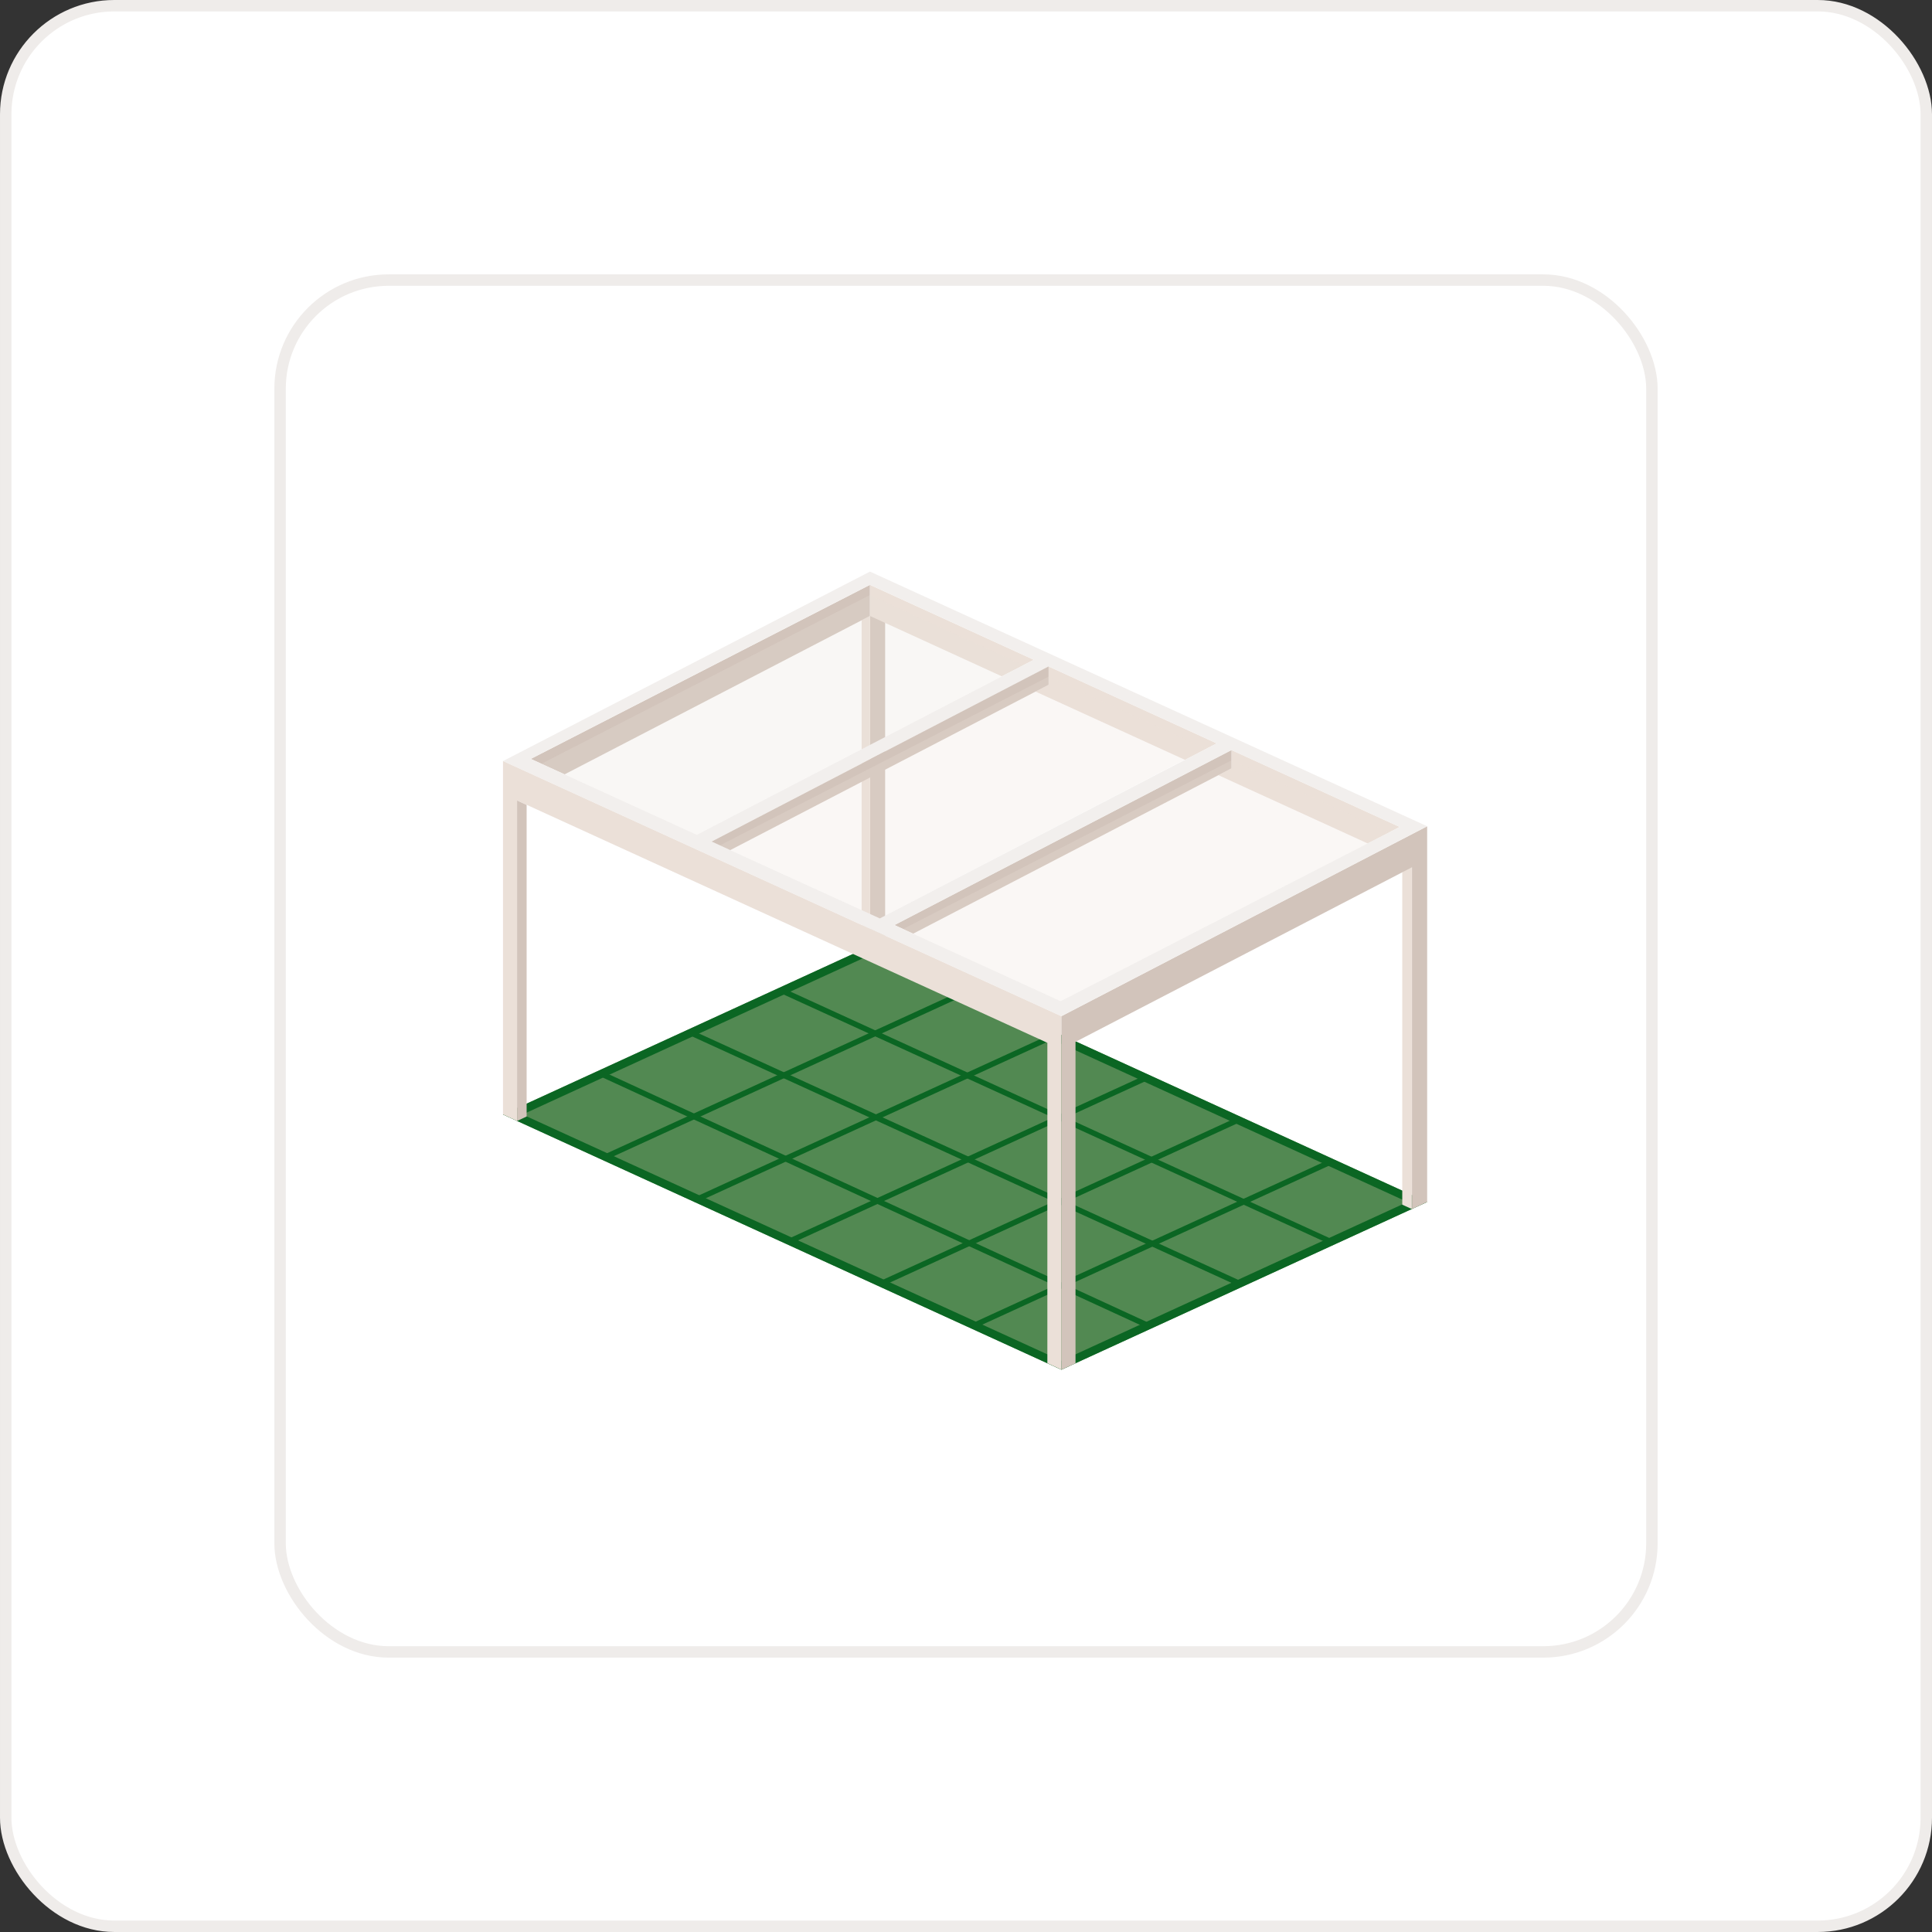 <?xml version="1.0" encoding="UTF-8"?>
<svg xmlns="http://www.w3.org/2000/svg" width="169" height="169" viewBox="0 0 169 169" fill="none">
  <rect x="0" y="0" width="169" height="169" fill="#333333" stroke="none"/>
  <rect x="0.5" y="0.5" width="168" height="168" rx="9.5" fill="white" stroke="#EFECEA"></rect>
  <rect x="24.5" y="24.5" width="120" height="120" rx="9.5" fill="white" stroke="#EFECEA"></rect>
  <path d="M124.84 105.144L92.848 119.814L44 97.49L75.98 82.819L124.84 105.144Z" fill="#528952"></path>
  <path d="M75.98 82.819L44 97.49L92.848 119.814L124.828 105.144L75.98 82.819ZM45.71 97.49L75.98 83.6L123.118 105.144L92.848 119.033L45.71 97.49Z" fill="#0B6623"></path>
  <path d="M85.233 116.17C85.137 116.17 85.053 116.123 85.018 116.028C84.958 115.91 85.018 115.768 85.137 115.709L116.113 101.5C116.232 101.441 116.376 101.5 116.435 101.618C116.495 101.736 116.435 101.878 116.316 101.938L85.328 116.146C85.305 116.158 85.269 116.17 85.233 116.17Z" fill="#0B6623"></path>
  <path d="M77.223 112.455C77.127 112.455 77.044 112.408 77.008 112.314C76.948 112.195 77.008 112.053 77.127 111.994L108.199 97.75C108.318 97.691 108.462 97.75 108.521 97.868C108.581 97.986 108.521 98.128 108.402 98.188L77.319 112.432C77.295 112.444 77.259 112.455 77.223 112.455Z" fill="#0B6623"></path>
  <path d="M69.213 108.753C69.118 108.753 69.034 108.705 68.998 108.611C68.938 108.492 68.998 108.35 69.118 108.291L100.249 94.023C100.368 93.964 100.512 94.023 100.571 94.141C100.631 94.26 100.571 94.402 100.452 94.461L69.309 108.729C69.285 108.741 69.249 108.753 69.213 108.753Z" fill="#0B6623"></path>
  <path d="M60.953 105.156C60.858 105.156 60.774 105.108 60.738 105.014C60.678 104.896 60.738 104.754 60.858 104.694L91.989 90.438C92.108 90.379 92.252 90.438 92.312 90.557C92.371 90.675 92.312 90.817 92.192 90.876L61.049 105.132C61.025 105.144 60.989 105.156 60.953 105.156Z" fill="#0B6623"></path>
  <path d="M53.051 101.406C52.956 101.406 52.872 101.358 52.836 101.264C52.776 101.145 52.836 101.003 52.956 100.944L84.039 86.7C84.158 86.641 84.302 86.7 84.361 86.818C84.421 86.937 84.361 87.079 84.242 87.138L53.159 101.382C53.123 101.394 53.087 101.406 53.051 101.406Z" fill="#0B6623"></path>
  <path d="M100.367 116.17C100.331 116.17 100.295 116.159 100.271 116.147L52.702 94.248C52.583 94.189 52.535 94.047 52.583 93.928C52.643 93.81 52.786 93.763 52.906 93.81L100.475 115.709C100.594 115.768 100.642 115.91 100.594 116.028C100.546 116.123 100.463 116.17 100.367 116.17Z" fill="#0B6623"></path>
  <path d="M108.292 112.455C108.256 112.455 108.22 112.444 108.196 112.432L60.292 90.545C60.173 90.486 60.125 90.344 60.173 90.225C60.22 90.107 60.364 90.06 60.495 90.107L108.399 111.994C108.519 112.053 108.567 112.195 108.519 112.313C108.471 112.408 108.387 112.455 108.292 112.455Z" fill="#0B6623"></path>
  <path d="M116.208 108.752C116.172 108.752 116.136 108.74 116.112 108.728L68.495 86.972C68.376 86.912 68.328 86.77 68.376 86.652C68.436 86.534 68.579 86.486 68.698 86.534L116.304 108.302C116.423 108.362 116.471 108.504 116.423 108.622C116.387 108.705 116.304 108.752 116.208 108.752Z" fill="#0B6623"></path>
  <path d="M76.1 53.88V83.481L77.427 83.493V53.324L76.1 53.88Z" fill="#D2C4BB"></path>
  <path d="M75.371 54.258V83.492L76.1 83.481V53.88L75.371 54.258Z" fill="#EBE0D8"></path>
  <path d="M122.662 76.311V105.379L123.499 105.758V75.542L122.662 76.311Z" fill="#EBE0D8"></path>
  <path d="M92.848 119.813L91.617 119.245V91.218L45.231 70.017V98.056L44 97.488V66.562L92.848 88.887V119.813Z" fill="#EBE0D8"></path>
  <path d="M124.839 72.277V105.143L123.512 105.759V75.862L94.079 91.136V119.258L92.848 119.814V91.775V88.888L124.839 72.277Z" fill="#D2C4BB"></path>
  <path d="M45.23 70.019V98.058L46.067 97.667V70.409L45.23 70.019Z" fill="#D2C4BB"></path>
  <path d="M107.72 65.605V67.213L106.572 67.805L119.639 73.78L122.437 72.336L107.72 65.605Z" fill="#EBE0D8"></path>
  <path d="M76.1 51.159V53.88L49.393 67.734L46.428 66.385L76.1 51.159Z" fill="#D2C4BB"></path>
  <path d="M78.24 80.914L79.878 81.671L107.721 67.213V65.605L78.24 80.914Z" fill="#D2C4BB"></path>
  <path d="M91.726 58.293V59.902L90.578 60.493L103.657 66.468L106.431 65.025L91.726 58.293Z" fill="#EBE0D8"></path>
  <path d="M76.1 51.159V53.88L87.624 59.157L90.434 57.714L76.1 51.159Z" fill="#EBE0D8"></path>
  <path d="M106.429 65.025L76.96 80.334L62.243 73.614L91.725 58.305L106.429 65.025ZM90.433 57.714L60.952 73.023L46.427 66.386L76.099 51.159L90.433 57.714ZM92.777 87.575L78.239 80.926L107.72 65.617L122.437 72.337L92.777 87.575ZM76.099 50L44 66.575L92.848 88.9V88.888L124.84 72.277L76.099 50Z" fill="#F2EFED"></path>
  <path d="M62.244 73.615L63.882 74.36L91.725 59.903V58.294L62.244 73.615Z" fill="#D2C4BB"></path>
  <g opacity="0.25">
    <path d="M105.485 65.487L91.724 59.193L62.984 73.946L76.96 80.335L105.485 65.487Z" fill="#EBE0D8"></path>
    <path d="M78.992 81.27L92.776 87.576L121.504 72.822L107.72 66.517L78.992 81.27Z" fill="#EBE0D8"></path>
  </g>
  <path opacity="0.25" d="M47.359 66.812L76.099 52.047L89.525 58.187L60.952 73.023L47.359 66.812Z" fill="#EBE0D8"></path>
</svg>
